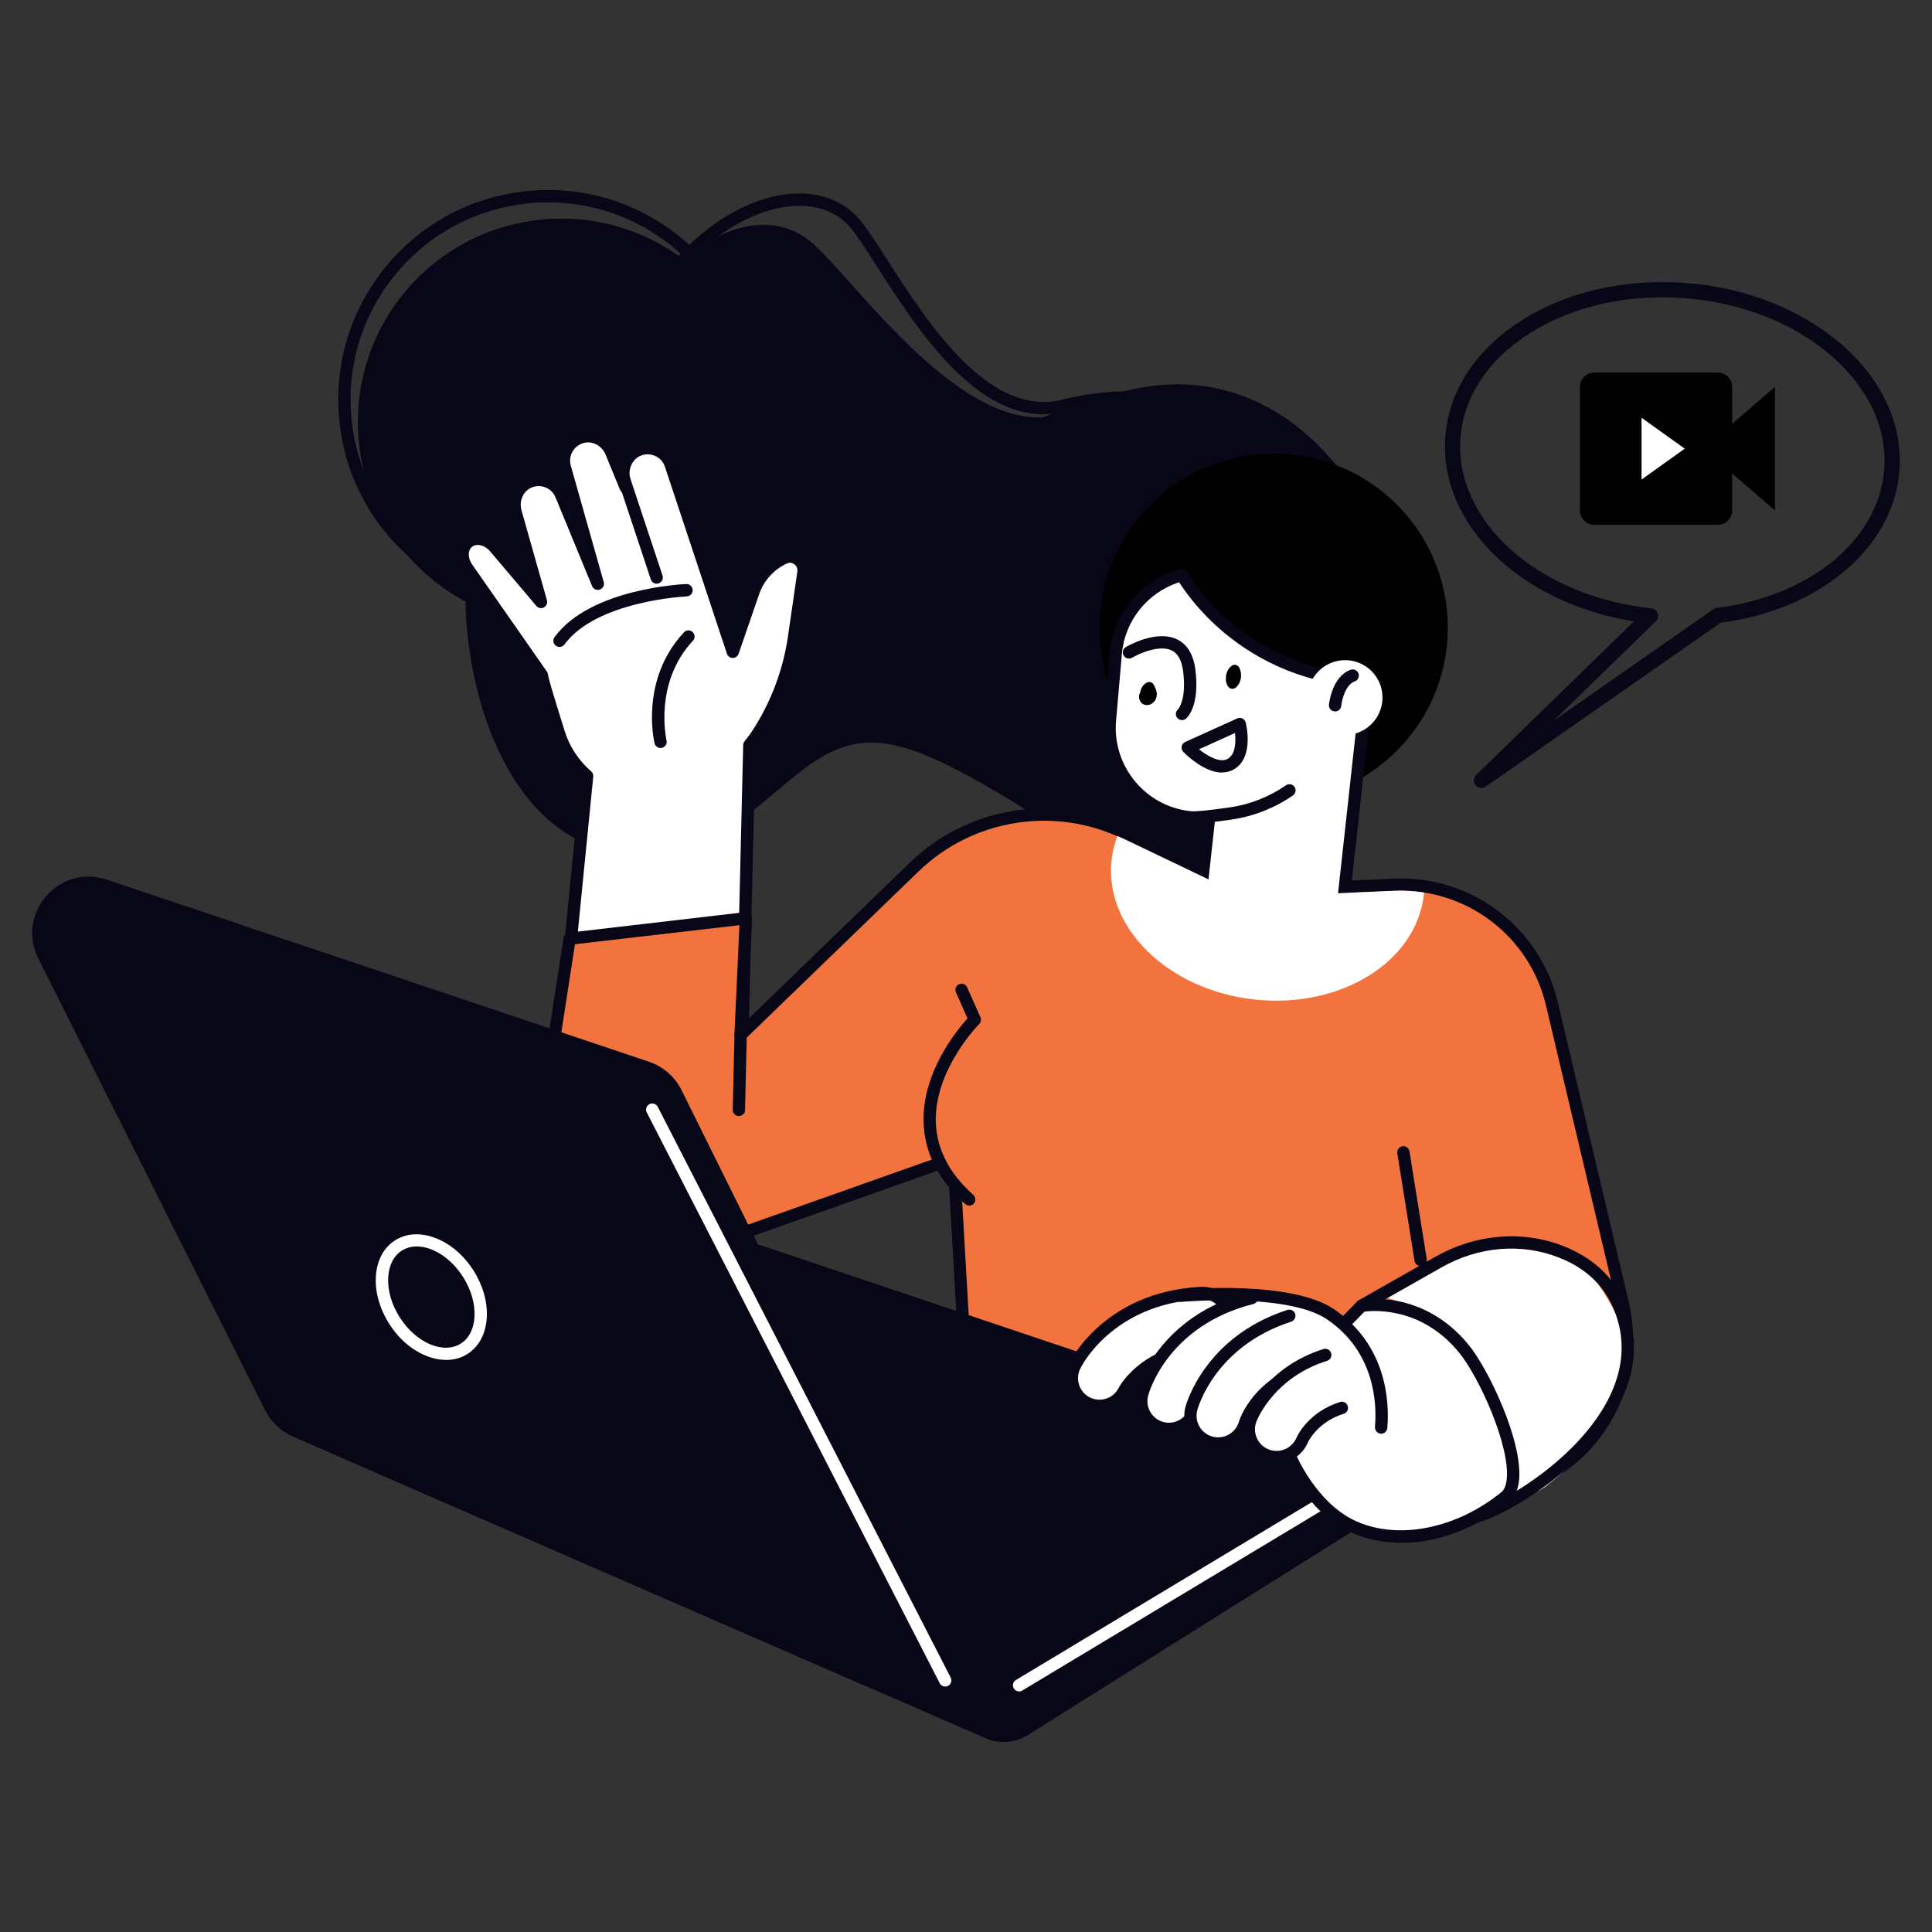 <?xml version="1.0" encoding="UTF-8"?> <svg xmlns="http://www.w3.org/2000/svg" id="Warstwa_1" viewBox="0 0 300 300"><rect x="0" y="0" width="300" height="300" fill="#333333" stroke="none"/><path d="M195.57,111.92c-24.47,0-88.86-33.43-99.57-45.2-1.46-1.6-2.04-2.84-1.82-3.91,3.71-18.81,15.54-29.74,25.61-32.22,5.77-1.42,10.84-.06,13.9,3.75,1.13,1.4,2.5,3.54,4.09,6.01,6.26,9.76,15.72,24.51,27.11,21.72,11.55-2.83,21.67-1.1,29.26,5.01,8.99,7.23,12.14,18.37,12,23.69h0c-.31,12.49-3.5,20.56-8.33,21.05-.71.07-1.46.11-2.25.11ZM124.09,31.96c-1.22,0-2.51.16-3.84.49-9.48,2.34-20.64,12.75-24.19,30.73-.01.06-.08.67,1.36,2.25,5.48,6.01,24.93,17.65,46.25,27.67,24.42,11.48,44.59,17.76,53.96,16.8,3.06-.31,6.29-6.37,6.61-19.19h0c.13-5.32-3.29-15.71-11.29-22.15-7.21-5.8-16.5-7.36-27.61-4.64-12.72,3.12-22.62-12.33-29.17-22.55-1.56-2.43-2.9-4.52-3.96-5.84-1.89-2.35-4.75-3.58-8.11-3.58ZM205.19,90.74h0,0Z" fill="#080717"></path><path d="M215.23,87.49c-1.84-10.28-18.33-38.04-48.57-23.86-15.04,7.05-33.02-19.09-40.31-25.71-11.29-10.26-33.98,6.41-33.35,38.96.18,9.35,94.16,42.2,119,34.83,4.22-1.25,5.74-10.23,3.23-24.22Z" fill="#080717"></path><circle cx="87.15" cy="65.53" r="31.59" transform="translate(-18.35 93.06) rotate(-51.56)" fill="#080717"></circle><path d="M85.01,94.62c-7.31,0-14.36-2.45-20.17-7.06-6.81-5.4-11.11-13.14-12.1-21.78-.99-8.64,1.44-17.15,6.84-23.96,5.4-6.81,13.14-11.11,21.78-12.1,8.64-1,17.15,1.44,23.96,6.84,6.81,5.4,11.11,13.14,12.1,21.78.99,8.64-1.44,17.15-6.84,23.96-5.41,6.81-13.14,11.11-21.78,12.1-1.27.15-2.53.22-3.79.22ZM85.14,31.42c-1.18,0-2.37.07-3.56.21-8.13.94-15.41,4.98-20.5,11.39-5.09,6.41-7.37,14.42-6.44,22.55.94,8.13,4.98,15.41,11.39,20.5,6.41,5.09,14.42,7.37,22.55,6.44,8.13-.94,15.41-4.98,20.5-11.39,5.09-6.41,7.37-14.42,6.44-22.55-.94-8.13-4.98-15.41-11.39-20.5-5.47-4.34-12.1-6.64-18.99-6.64Z" fill="#080717"></path><circle cx="114.4" cy="63.01" r="20.07" transform="translate(-10.81 25.87) rotate(-12.32)" fill="#080717"></circle><path d="M116.95,52.28c-14.52,7.66-41.99,19.98-44.26,34.68-2.49,16.08,6.11,54.16,35.99,43.92,6.57-2.52,12.06-8.68,17.27-12.28,8.1-5.59,14.43-4.04,29.01,4.49,14.58,8.53,20.2,16.64,38.28,11.23,14.57-4.36,23.65-24.54,23.49-32.39-.5-25.57-36.36-38.29-47.32-38.6-10.96-.31-14.53,9.56-25.02,4.88-6.59-2.94-16.46-10.47-27.43-15.93Z" fill="#080717"></path><circle cx="197.78" cy="97.45" r="27.03" transform="translate(3.89 202.43) rotate(-54.66)"></circle><path d="M88.64,145.85l2.52-25.37c-1.99-1.72-3.56-3.98-4.4-6.68-1.46-4.67-2.7-8.74-2.62-8.96l-11.63-16.67c-.97-1.38-.91-3.09.13-3.98,1.13-.96,3.02-.6,4.2.81l7.16,8.46-3.95-13.96c-.51-1.8.26-3.8,1.95-4.61,1.98-.95,4.32-.03,5.15,1.97l5.68,13.78-5.12-18.09c-.58-2.04.63-4.19,2.76-4.71,1.84-.45,3.72.62,4.44,2.37l2.24,5.45-.28-1.34c-.38-1.83.53-3.77,2.27-4.46,2.04-.81,4.31.27,5,2.33l7.29,21.96,2.35,7.07,3.2-9.29c.81-2.37,2.57-4.29,4.86-5.32,1.5-.67,3.14.65,2.91,2.28l-1.44,9.96c-.77,5.32-2.66,10.42-5.56,14.95-.43.67-.9,1.31-1.4,1.93l-1.13,47.54-26.59-17.41Z" fill="#fff"></path><path d="M115.22,164.22s-.02,0-.02,0c-.53-.01-.95-.45-.93-.98l1.13-47.54c0-.21.08-.41.21-.58.53-.67.97-1.27,1.34-1.84,2.84-4.45,4.67-9.35,5.42-14.57l1.44-9.96c.06-.44-.11-.86-.47-1.13-.16-.12-.58-.37-1.1-.14-2.04.91-3.62,2.65-4.35,4.75l-3.2,9.29c-.13.39-.51.64-.91.65-.41,0-.77-.27-.9-.66l-9.63-29.03c-.25-.75-.78-1.34-1.49-1.67-.71-.33-1.51-.36-2.25-.06-1.26.5-1.98,1.95-1.69,3.38l.28,1.34c.1.48-.18.96-.66,1.11-.47.15-.98-.09-1.17-.55l-2.24-5.45c-.56-1.36-1.99-2.14-3.33-1.81-.76.19-1.4.66-1.79,1.33-.39.67-.49,1.45-.28,2.2l5.12,18.09c.14.49-.13,1-.61,1.16-.48.17-1-.07-1.2-.54l-5.68-13.78c-.3-.73-.87-1.28-1.6-1.56-.73-.28-1.53-.25-2.24.09-1.22.59-1.84,2.08-1.44,3.49l3.95,13.96c.12.43-.07.89-.47,1.11-.4.21-.89.12-1.18-.23l-7.16-8.46c-.43-.51-1-.86-1.57-.97-.5-.1-.96,0-1.28.27-.65.55-.64,1.74.03,2.7l11.63,16.67c.11.16.17.36.17.56.06.32.44,1.83,2.58,8.66.76,2.42,2.18,4.57,4.11,6.25.24.2.36.51.33.82l-2.52,25.37c-.05.53-.53.91-1.05.86-.53-.05-.91-.52-.86-1.05l2.47-24.88c-2.01-1.85-3.5-4.19-4.31-6.79-1.86-5.95-2.46-8.03-2.62-8.88l-11.5-16.49c-1.25-1.79-1.12-4.05.3-5.25.77-.65,1.8-.9,2.88-.69,1.01.19,1.96.77,2.67,1.61l4.31,5.09-2.75-9.72c-.66-2.32.38-4.73,2.46-5.73,1.19-.57,2.53-.63,3.76-.16.93.36,1.72,1,2.26,1.82l-.81-2.88c-.35-1.25-.19-2.56.47-3.68.65-1.12,1.71-1.91,2.99-2.23,2.25-.55,4.64.71,5.55,2.94l.56,1.37c.5-1,1.35-1.81,2.44-2.24,1.23-.49,2.56-.45,3.76.11,1.18.55,2.09,1.57,2.5,2.81l8.74,26.34,2.27-6.61c.9-2.61,2.86-4.75,5.38-5.88,1.01-.45,2.14-.32,3.04.36.91.69,1.37,1.81,1.21,2.93l-1.44,9.96c-.79,5.5-2.71,10.65-5.71,15.33-.36.56-.77,1.13-1.26,1.76l-1.12,47.22c-.01.52-.44.93-.96.93Z" fill="#080717"></path><path d="M101.97,90.64c-.4,0-.78-.25-.91-.66l-5.1-15.37c-.17-.5.11-1.04.61-1.21.5-.17,1.04.11,1.21.61l5.1,15.37c.17.5-.11,1.04-.61,1.21-.1.03-.2.05-.3.05Z" fill="#080717"></path><path d="M102.57,116.15c-.43,0-.82-.3-.93-.73-.1-.4-2.27-9.9,4.56-17.23.36-.39.97-.41,1.35-.05.39.36.41.97.05,1.35-6.14,6.59-4.12,15.39-4.1,15.48.12.51-.19,1.03-.71,1.15-.07.02-.15.03-.22.03Z" fill="#080717"></path><path d="M86.89,100.46c-.2,0-.39-.06-.57-.19-.43-.31-.52-.91-.21-1.34,5.53-7.54,19.84-8.22,20.45-8.24.54-.03.97.39,1,.92.02.53-.39.97-.92,1-.14,0-14,.67-18.99,7.46-.19.26-.48.39-.77.39Z" fill="#080717"></path><path d="M158.74,228.93l68.42,3.31c8.58.41,16.75-3.73,21.48-10.91h0c3.68-5.59,4.9-12.46,3.35-18.98l-11.01-46.49c-2.66-11.23-12.93-18.99-24.46-18.48l-22.95,1.01-18.98-9.09c-10.9-5.22-23.9-3.11-32.59,5.29l-27,26.11.84-18.12-27.38,3.18-4.85,31.4c-1.56,10.07,6.39,19.1,16.58,18.83h0c1.87-.05,3.72-.42,5.46-1.09l42.43-15.02,2.25,39.22-9.41,1.28,17.83,8.56Z" fill="#f2733d"></path><path d="M228.32,233.23c-.4,0-.8,0-1.2-.03l-68.42-3.31c-.13,0-.25-.04-.37-.09l-17.83-8.56c-.38-.18-.6-.59-.53-1.01.07-.42.4-.74.82-.8l8.54-1.16-2.13-37.06-41.23,14.59c-1.83.71-3.77,1.09-5.76,1.15-5.15.13-10.04-2-13.44-5.86-3.4-3.86-4.9-8.99-4.11-14.07l4.85-31.4c.07-.43.41-.75.84-.8l27.38-3.18c.28-.03.56.06.76.25.21.19.32.46.3.74l-.73,15.72,25.26-24.44c8.93-8.64,22.46-10.84,33.67-5.47l18.76,8.99,22.72-1c11.97-.53,22.67,7.56,25.43,19.22l11.01,46.49c1.6,6.75.33,13.94-3.49,19.72-4.67,7.09-12.68,11.37-21.12,11.37ZM158.98,227.99l68.23,3.3c8.21.4,16.11-3.62,20.63-10.48,3.52-5.35,4.7-12,3.22-18.23l-11.01-46.49c-2.55-10.77-12.43-18.24-23.49-17.75l-22.95,1.01c-.16,0-.31-.02-.46-.09l-18.98-9.09c-10.49-5.03-23.15-2.97-31.51,5.12l-27,26.11c-.28.27-.7.35-1.06.18-.36-.16-.58-.52-.56-.92l.78-17-25.54,2.96-4.74,30.68c-.7,4.52.63,9.08,3.66,12.52,3.02,3.43,7.37,5.33,11.95,5.22,1.77-.05,3.5-.39,5.14-1.03l42.45-15.03c.28-.1.6-.06.85.11.25.17.41.44.43.74l2.25,39.22c.03.5-.33.94-.83,1l-6.25.85,14.78,7.09Z" fill="#080717"></path><path d="M149.32,153.71l2.06,4.63s-15.19,15.11-.87,27.91l-1.19-32.54Z" fill="#f2733d"></path><path d="M150.51,187.2c-.23,0-.45-.08-.64-.24-4.16-3.72-6.33-8-6.46-12.72-.21-7.78,5.19-14.3,6.83-16.1l-1.8-4.05c-.21-.48,0-1.05.48-1.26.48-.22,1.05,0,1.26.49l2.06,4.63c.16.36.08.79-.2,1.07-.07.07-6.95,7.04-6.73,15.19.11,4.17,2.07,7.98,5.82,11.33.39.35.43.96.08,1.35-.19.21-.45.32-.71.32Z" fill="#080717"></path><path d="M114.73,172.34l.27-11.64-.27,11.64Z" fill="#fff"></path><path d="M114.73,173.3s-.01,0-.02,0c-.53-.01-.95-.45-.93-.98l.27-11.64c.01-.53.46-.96.98-.93.53.01.95.45.93.98l-.27,11.64c-.01.52-.44.93-.96.93Z" fill="#080717"></path><rect x="187.9" y="109.74" width="22.15" height="32.83" transform="translate(14.99 -21) rotate(6.28)" fill="#fff"></rect><path d="M208.19,144.64s-.07,0-.1,0l-22.01-2.42c-.53-.06-.9-.53-.85-1.06l3.59-32.63c.03-.25.15-.48.35-.64.2-.16.45-.23.7-.2l22.01,2.42c.53.06.9.53.85,1.06l-3.59,32.63c-.03.25-.15.48-.35.64-.17.14-.38.21-.6.21ZM187.23,140.41l20.11,2.21,3.38-30.73-20.11-2.21-3.38,30.73Z" fill="#080717"></path><path d="M200.22,122.73c-2.67,1.85-5.76,3.09-9.05,3.58-2.87.42-5.41.7-6.3.62-7.59-.74-13.18-7.45-12.52-15.05l.9-10.37c.51-5.82,4.61-10.7,10.26-12.2l.11.17c5.05,7.92,13.07,13.48,22.26,15.44h0s-3.08,16.02-5.66,17.82Z" fill="#fff"></path><path d="M185.26,127.9c-.19,0-.35,0-.49-.02-8.08-.79-14.08-8-13.38-16.09l.9-10.37c.54-6.21,4.95-11.45,10.97-13.04.4-.11.83.06,1.05.41l.11.17c4.88,7.65,12.77,13.12,21.65,15.01.52.11.85.62.74,1.14-.11.52-.62.85-1.14.74-9.21-1.96-17.41-7.57-22.58-15.43-4.91,1.58-8.45,5.98-8.89,11.16l-.9,10.37c-.61,7.04,4.62,13.33,11.66,14.02.56.06,2.44-.08,6.07-.61,3.09-.45,6.08-1.64,8.65-3.42.43-.3,1.03-.19,1.33.24.3.43.19,1.03-.24,1.33-2.81,1.95-6.08,3.24-9.46,3.74-2.07.3-4.67.64-6.04.64Z" fill="#080717"></path><path d="M214.59,107.34c.54,3.16-1.59,6.17-4.75,6.7-3.16.54-6.17-1.59-6.7-4.75s1.59-6.17,4.75-6.7c3.16-.54,6.17,1.59,6.7,4.75Z" fill="#fff"></path><path d="M207.31,110.46s-.07,0-.1,0c-.52-.05-.91-.52-.85-1.05.02-.18.48-4.41,3.37-5.41.5-.17,1.04.09,1.22.59.17.5-.09,1.04-.59,1.22-1.44.5-2,2.91-2.09,3.8-.05.49-.47.86-.95.86Z" fill="#080717"></path><path d="M189.78,119.97c-2.78,0-5.65-2.82-6.03-3.21-.22-.22-.32-.54-.26-.85.06-.31.26-.57.55-.7l8.07-3.65c.26-.12.55-.11.81,0,.26.12.44.35.51.62.06.22,1.37,5.49-1.88,7.31-.57.32-1.17.45-1.77.45ZM186.18,116.35c1.29,1.02,3.23,2.17,4.44,1.49,1.28-.72,1.29-2.73,1.15-4.02l-5.59,2.53Z" fill="#080717"></path><path d="M179.12,106.28c-.21-.38-.71-.48-1.08-.27-.49.28-.85.79-.96,1.34,0,.05,0,.09-.01.14-.09.13-.15.28-.18.45-.03.24-.04.48.05.71.11.28.27.52.54.68.29.16.61.18.92.12.26-.05.48-.19.67-.36.37-.31.56-.82.56-1.29,0-.55-.25-1.05-.51-1.52Z"></path><path d="M192.4,103.61c-.12-.22-.35-.34-.59-.37-.1-.02-.2-.01-.31.02-.13.04-.25.11-.34.2-.36.29-.62.75-.73,1.19-.04.18-.06.38-.06.57-.01.1-.02.19-.02.29,0,.37.12.77.34,1.07.07.12.17.21.29.28.09.06.19.09.3.09.25.03.46-.05.65-.22.85-.77,1.02-2.13.47-3.12Z"></path><path d="M183.55,111.82c-.27,0-.54-.11-.73-.33-.34-.4-.3-1.01.1-1.35h0s1.38-1.42.79-5.96c-.21-1.64-.81-2.71-1.76-3.18-1.91-.93-5.09.5-6.16,1.13-.45.27-1.04.12-1.31-.34-.27-.45-.12-1.04.33-1.31.19-.11,4.74-2.77,7.97-1.2,1.57.76,2.52,2.33,2.83,4.65.73,5.61-1.22,7.47-1.44,7.66-.18.15-.4.23-.62.23Z" fill="#080717"></path><path d="M217.91,178.94l2.68,16.7-2.68-16.7Z" fill="#fff"></path><path d="M220.59,196.6c-.46,0-.87-.34-.94-.81l-2.68-16.7c-.08-.52.27-1.01.79-1.1.52-.09,1.01.27,1.1.79l2.68,16.7c.08.52-.27,1.01-.79,1.1-.05,0-.1.01-.15.01Z" fill="#080717"></path><path d="M194.76,155.2c13.39,1.47,25.18-5.83,26.34-16.31.01-.1.01-.2.02-.3-1.54-.24-3.11-.34-4.71-.27l-22.95,1.01-18.98-9.09c-.32-.15-.65-.28-.98-.42-.45,1.19-.76,2.44-.9,3.74-1.15,10.48,8.77,20.17,22.16,21.64Z" fill="#fff"></path><path d="M159.58,269.42l51.94-32.58c5.02-3.15,4.12-10.72-1.49-12.6l-91.33-30.68c-1.57-.53-3.27-.48-4.81.12l-55.55,21.91c-5.82,2.29-5.96,10.47-.23,12.97l94.94,41.35c2.13.93,4.57.74,6.53-.49Z" fill="#080717"></path><path d="M158.24,262.64c-.32,0-.64-.17-.82-.46-.27-.45-.13-1.04.33-1.31l50.33-30.25c.45-.27,1.04-.13,1.31.33.27.45.13,1.04-.33,1.31l-50.33,30.25c-.15.09-.32.14-.49.14Z" fill="#fff"></path><path d="M145.76,249.84l-39.93-80.56c-1.04-2.09-2.86-3.68-5.07-4.42l-84.17-28.27c-7.43-2.5-14.16,5.26-10.64,12.26l35.21,70.12c.92,1.84,2.46,3.29,4.34,4.11l88.88,38.71c7.51,3.27,15.01-4.61,11.37-11.95Z" fill="#080717"></path><path d="M146.77,261.89c-.35,0-.68-.19-.85-.52l-45.49-88.63c-.24-.47-.06-1.05.41-1.29.47-.24,1.05-.06,1.29.41l45.49,88.63c.24.47.06,1.05-.41,1.29-.14.07-.29.11-.44.11Z" fill="#fff"></path><path d="M69.28,211.17c-3.12,0-6.6-2.07-8.84-5.6h0c-1.47-2.31-2.21-4.9-2.08-7.3.14-2.52,1.2-4.54,3-5.68,3.6-2.29,9.05-.2,12.15,4.67,1.47,2.31,2.21,4.9,2.08,7.3-.14,2.52-1.2,4.54-3,5.68-.99.63-2.12.93-3.31.93ZM64.72,193.55c-.84,0-1.64.21-2.33.65-1.26.8-2.01,2.28-2.11,4.17-.11,2.01.53,4.2,1.78,6.17h0c2.53,3.98,6.79,5.81,9.51,4.08,1.26-.8,2.01-2.28,2.11-4.17.11-2.01-.53-4.2-1.78-6.17-1.88-2.96-4.73-4.73-7.18-4.73Z" fill="#fff"></path><path d="M215.25,201.48s9.59-5.89,11.75-6.45c2.17-.56,15.05-4.43,20.19,2.94,5.14,7.37,7.4,12.48,2.96,20.71-4.07,7.57-8.15,10.53-10.21,12.19-1.56,1.26-16.26,7.47-16.26,7.47,0,0,4.88-1.7,7.3-3.81,9.13-7.94-1.08-28.96-15.73-33.05Z" fill="#fff"></path><path d="M200.2,225.89s3.19,8.06,9.9,11.14c6.72,3.08,16.08,1.54,23.61-4.6,3.98-3.24-2.53-18.28-6.45-23.06-6.82-8.32-15.87-6.62-15.87-6.62l-2.74,2.82-8.46,20.32Z" fill="#fff"></path><path d="M217.58,239.56c-2.78,0-5.45-.54-7.87-1.65-6.98-3.21-10.26-11.32-10.39-11.66-.19-.49.05-1.05.54-1.24.49-.19,1.05.05,1.24.54.03.08,3.14,7.75,9.41,10.63,6.56,3.01,15.64,1.21,22.61-4.47.47-.38.75-1.07.85-2.06.51-5.11-4.2-15.7-7.43-19.65-5.77-7.04-13.11-6.53-14.67-6.33l-2.52,2.59c-.37.38-.97.39-1.35.02-.38-.37-.39-.97-.02-1.35l2.74-2.82c.14-.14.32-.24.51-.27.39-.07,9.69-1.7,16.79,6.95,3.12,3.8,8.46,15.04,7.86,21.05-.15,1.51-.67,2.64-1.55,3.36-5.11,4.17-11.13,6.38-16.74,6.38Z" fill="#080717"></path><path d="M183.29,201.2s16.84-1.52,23.32,2.88c9.12,6.2,7.94,16.46,7.86,17.59l-31.18-20.47Z" fill="#fff"></path><path d="M229.36,236.4c-.43,0-.81-.29-.93-.72-.13-.51.18-1.03.69-1.17,2.86-.74,9.33-4.18,14.75-9.51,4.46-4.39,9.38-11.29,7.54-19.17-1.18-5.04-4.33-8.6-9.37-10.57-5.83-2.28-12.47-1.72-18.22,1.55l-11.95,6.78c-.46.26-1.04.1-1.3-.36-.26-.46-.1-1.04.36-1.3l11.95-6.78c6.25-3.55,13.49-4.16,19.86-1.67,5.66,2.22,9.21,6.23,10.54,11.92,3.78,16.19-17.7,29.43-23.68,30.97-.08.02-.16.03-.24.03Z" fill="#080717"></path><path d="M190.86,204.01c-.5-1.94-2.31-3.33-4.39-3.22-14.31.75-19.4,10.91-19.6,11.34-1.04,2.14-.15,4.71,1.99,5.75,2.12,1.03,4.66.16,5.71-1.94.18-.34,3.35-6.09,12.36-6.56,2.37-.12,4.18-2.15,4.06-4.52-.02-.29-.06-.58-.13-.85Z" fill="#fff"></path><path d="M170.72,219.26c-.77,0-1.55-.17-2.29-.53-2.6-1.27-3.69-4.42-2.43-7.03.22-.45,5.54-11.09,20.42-11.88,2.49-.13,4.74,1.52,5.36,3.94,0,0,0,0,0,0,.09.34.14.69.16,1.04.08,1.4-.4,2.75-1.34,3.8-.94,1.04-2.22,1.66-3.62,1.73-8.52.45-11.45,5.82-11.57,6.05-.91,1.82-2.77,2.88-4.69,2.88ZM186.7,201.74c-.06,0-.12,0-.18,0-13.76.72-18.6,10.39-18.79,10.8-.8,1.66-.11,3.67,1.54,4.47,1.63.8,3.63.12,4.44-1.51.15-.29,3.58-6.58,13.17-7.09.89-.05,1.7-.44,2.3-1.1.6-.66.9-1.52.85-2.42-.01-.22-.05-.45-.1-.66h0c-.38-1.48-1.72-2.51-3.23-2.51Z" fill="#080717"></path><path d="M194.39,201.55c-13.89,3.51-16.92,14.46-17.05,14.92-.61,2.3.76,4.65,3.06,5.26,2.28.6,4.61-.74,5.23-3.01.11-.36,2.11-6.62,10.86-8.83l-2.11-8.34Z" fill="#fff"></path><path d="M181.49,222.83c-.44,0-.89-.06-1.33-.17-2.8-.74-4.48-3.63-3.74-6.43.13-.49,3.31-11.96,17.74-15.6.51-.13,1.03.18,1.16.69.13.51-.18,1.03-.69,1.16-13.34,3.37-16.24,13.8-16.35,14.24-.47,1.78.6,3.62,2.38,4.09,1.76.47,3.58-.58,4.06-2.34.09-.31,2.24-7.15,11.55-9.5.51-.13,1.03.18,1.16.69.13.51-.18,1.03-.69,1.16-8.27,2.09-10.11,7.93-10.18,8.18-.63,2.3-2.76,3.83-5.06,3.83Z" fill="#080717"></path><path d="M200.21,204.31c-12.32,3.99-15.09,13.97-15.21,14.41-.61,2.3.77,4.66,3.07,5.27,2.29.6,4.63-.75,5.26-3.02.11-.37,2.12-6.64,10.92-8.86l-4.03-7.81Z" fill="#fff"></path><path d="M189.16,225.09c-.44,0-.89-.06-1.34-.17-2.81-.74-4.49-3.63-3.75-6.44.12-.44,3.01-10.92,15.84-15.08.5-.16,1.04.11,1.2.62.16.5-.11,1.04-.62,1.21-11.84,3.84-14.47,13.35-14.58,13.75-.47,1.79.6,3.63,2.39,4.1,1.76.47,3.6-.59,4.09-2.35.09-.31,2.25-7.17,11.6-9.53.51-.13,1.03.18,1.16.69.13.51-.18,1.03-.69,1.16-8.31,2.1-10.16,7.96-10.23,8.2-.64,2.31-2.77,3.84-5.08,3.84Z" fill="#080717"></path><path d="M205.79,210.38c-8.38,2.62-11.26,9.19-11.56,9.93-.9,2.21.17,4.72,2.37,5.62,2.19.89,4.68-.15,5.59-2.32.11-.23,1.7-3.6,6.16-5l-2.58-8.23Z" fill="#fff"></path><path d="M198.21,227.2c-.66,0-1.32-.12-1.97-.38-1.3-.53-2.32-1.53-2.87-2.83-.55-1.3-.56-2.73-.03-4.03.32-.78,3.35-7.72,12.16-10.48.51-.16,1.04.12,1.2.63.16.5-.12,1.04-.63,1.2-7.97,2.49-10.67,8.68-10.95,9.37-.34.83-.33,1.74.02,2.57.35.83,1,1.47,1.83,1.8,1.69.69,3.65-.12,4.35-1.81.19-.43,1.95-4.03,6.76-5.54.5-.16,1.04.12,1.2.63s-.12,1.04-.63,1.2c-4.09,1.28-5.52,4.35-5.58,4.48-.84,1.98-2.8,3.2-4.86,3.2Z" fill="#080717"></path><path d="M214.47,222.62s-.04,0-.07,0c-.53-.04-.92-.49-.89-1.02v-.16c.28-3.28.08-11.46-7.45-16.57-6.12-4.16-22.53-2.73-22.69-2.71-.53.05-.99-.34-1.04-.87-.05-.53.34-.99.87-1.04.7-.06,17.26-1.5,23.94,3.04,8.36,5.68,8.58,14.69,8.29,18.31v.14c-.05.5-.47.89-.96.89Z" fill="#080717"></path><path d="M230.04,122.36c-.34,0-.68-.15-.91-.43-.39-.47-.35-1.17.09-1.6l24.5-23.84c-17.6-2.81-30.31-15.05-29.29-28.67l1.18.09-1.18-.09c.53-7.15,4.75-13.57,11.86-18.08,7.01-4.44,16.01-6.5,25.37-5.81,9.36.7,17.96,4.07,24.23,9.5,6.37,5.51,9.59,12.49,9.05,19.64-.89,11.93-12.29,21.61-27.77,23.63l-36.46,25.44c-.21.14-.44.21-.68.21ZM258.1,46.17c-7.62,0-14.81,1.94-20.55,5.57-6.47,4.1-10.29,9.87-10.77,16.26-.96,12.95,12.05,24.58,29.63,26.46.46.05.84.36.99.79.15.43.04.91-.29,1.23l-15.84,15.41,24.79-17.3c.16-.11.34-.18.53-.2,14.49-1.79,25.18-10.63,25.99-21.5.48-6.38-2.45-12.66-8.24-17.67-5.89-5.1-14.01-8.27-22.86-8.93-1.13-.08-2.26-.13-3.38-.13Z" fill="#080717"></path><path d="M247.55,57.85h19.2c1.22,0,2.22.99,2.22,2.22v19.2c0,1.22-.99,2.22-2.22,2.22h-19.2c-1.22,0-2.22-.99-2.22-2.22v-19.2c0-1.22.99-2.21,2.21-2.21Z"></path><polygon points="268.23 66.47 268.23 72.87 275.61 79.27 275.61 60.07 268.23 66.47"></polygon><polygon points="254.9 64.87 254.9 74.46 261.61 69.67 254.9 64.87" fill="#fff"></polygon></svg> 